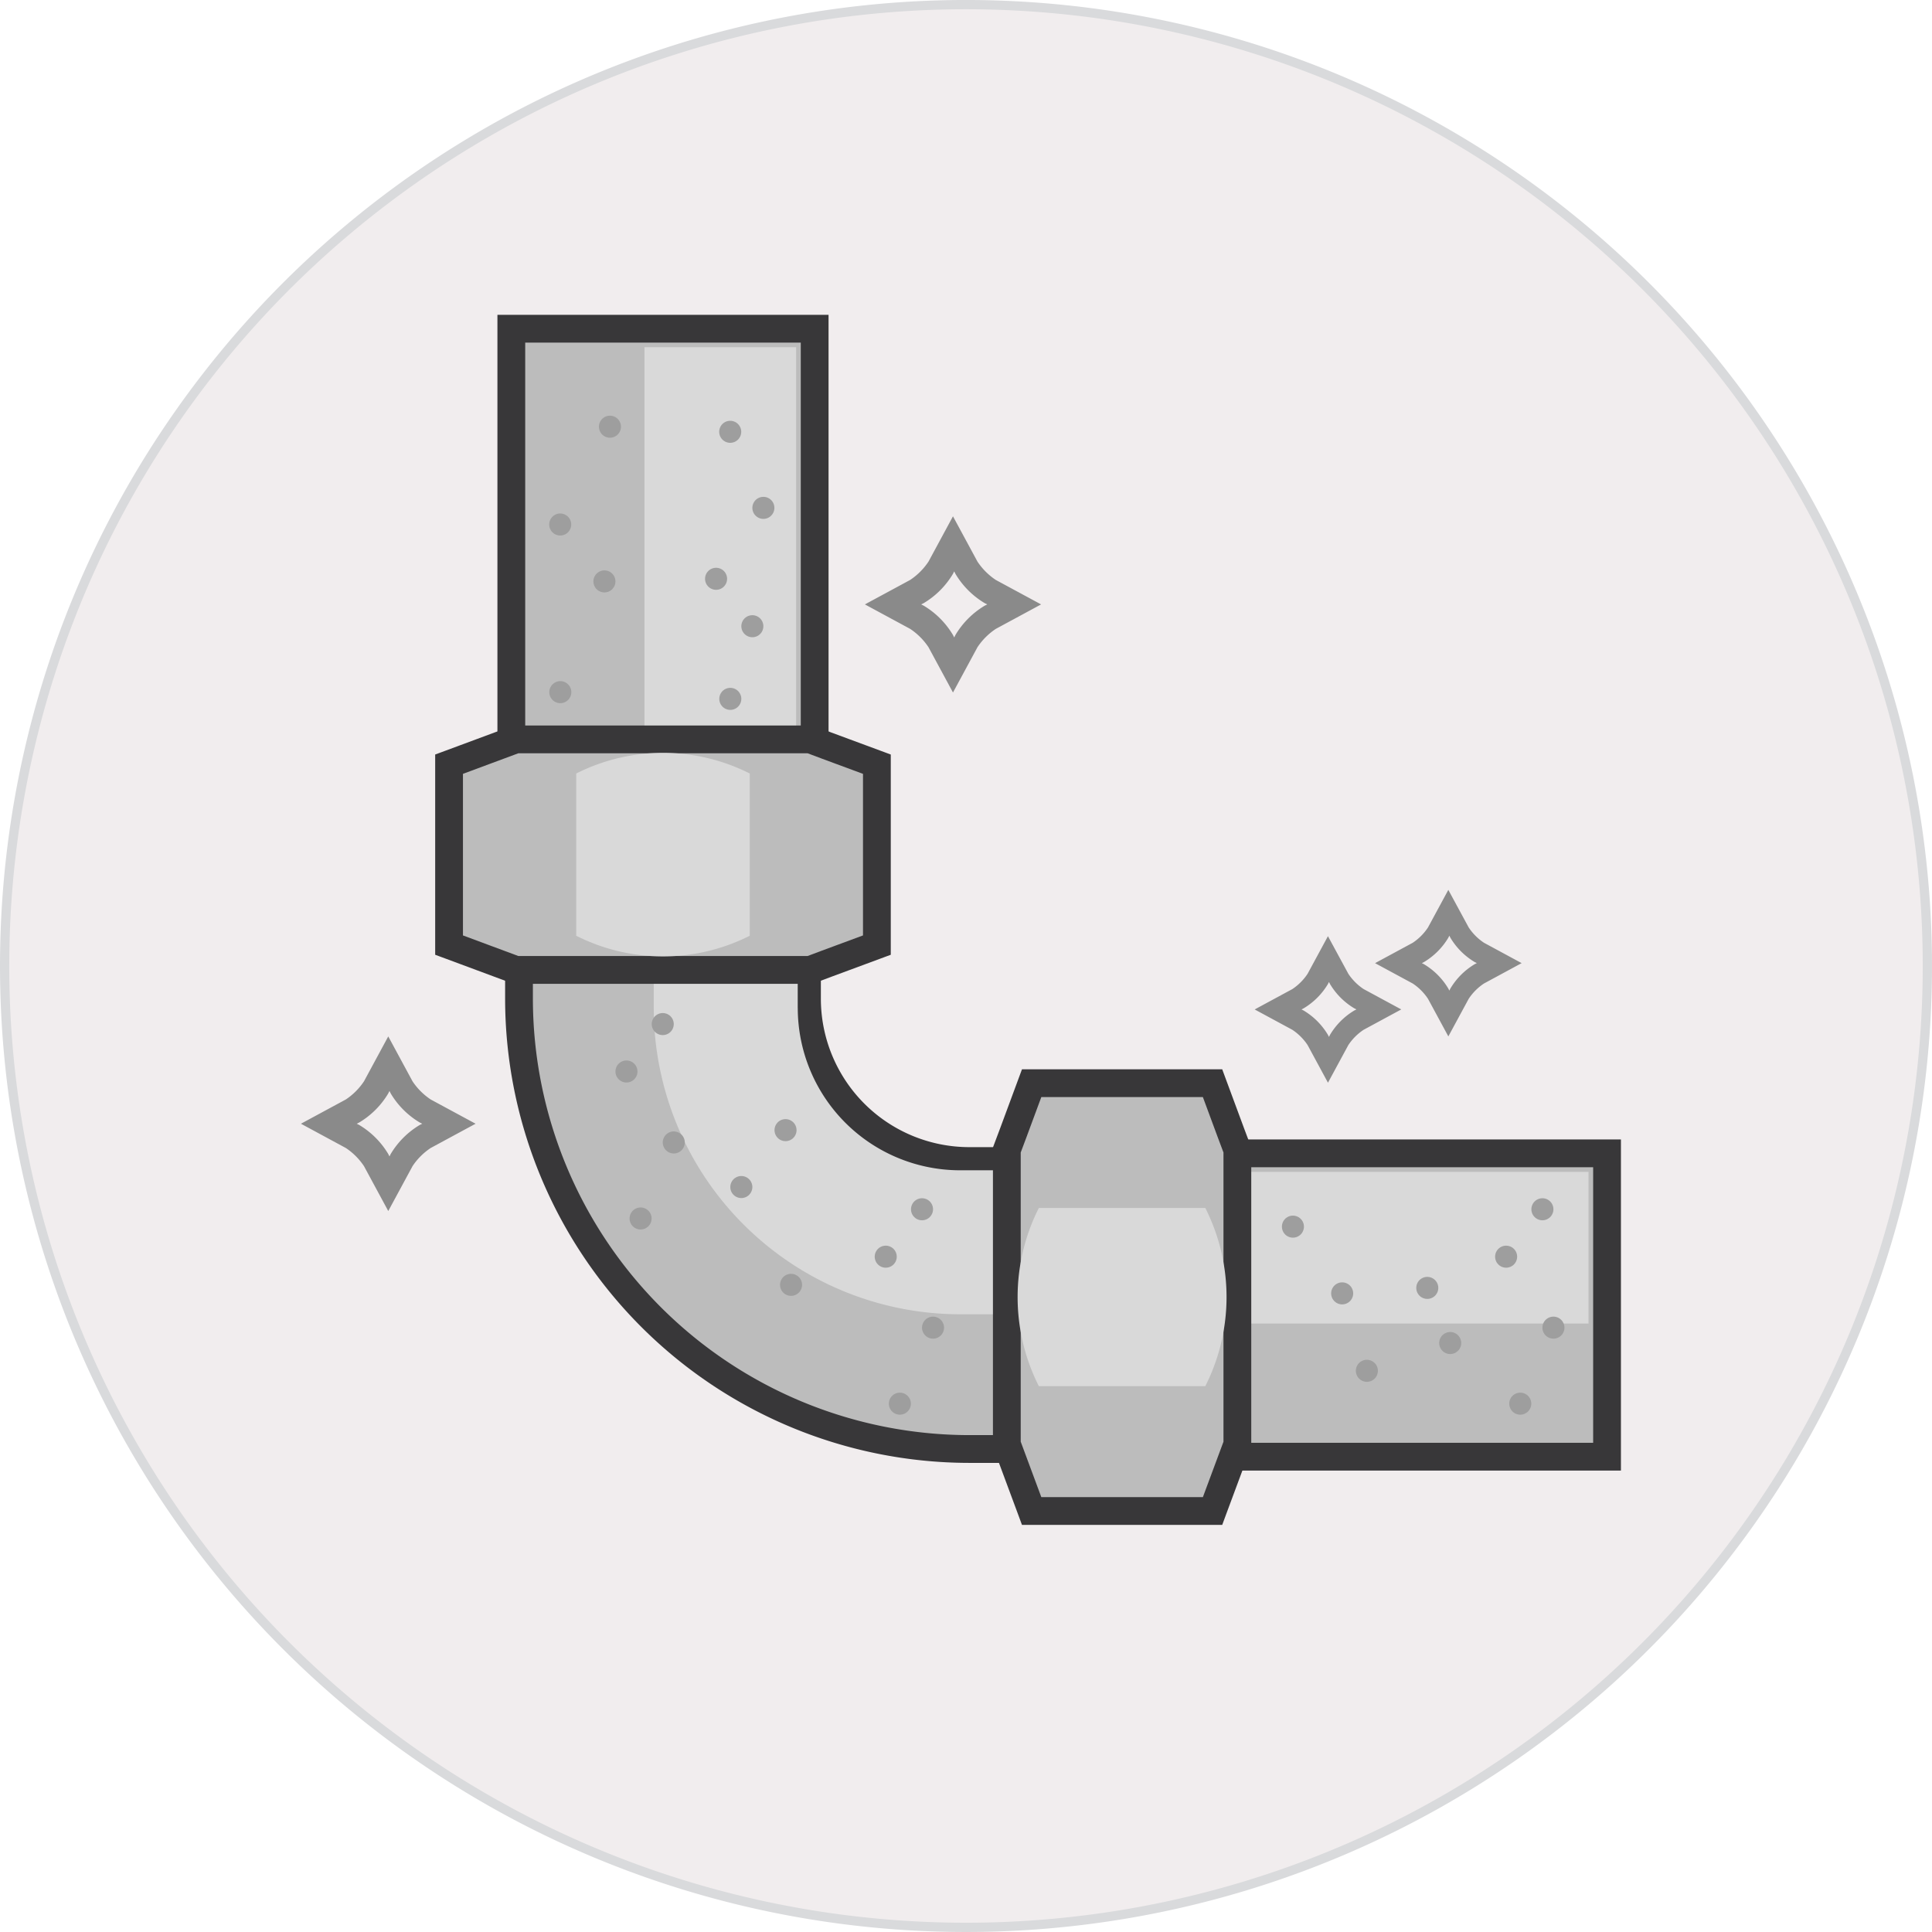 <svg xmlns="http://www.w3.org/2000/svg" width="208.648" height="208.647" viewBox="0 0 208.648 208.647">
  <g id="그룹_14512" data-name="그룹 14512" transform="translate(-445.5 -6735.5)">
    <g id="그룹_12783" data-name="그룹 12783" transform="translate(446 6736)">
      <path id="패스_3047" data-name="패스 3047" d="M295.046,495.364A103.824,103.824,0,1,0,191.224,391.538,103.828,103.828,0,0,0,295.046,495.364" transform="translate(-191.224 -287.717)" fill="#f1edee" stroke="#d9dadc" stroke-width="1"/>
      <path id="패스_3102" data-name="패스 3102" d="M0,0H89.758V53.587H0Z" transform="translate(60.286 81.092)" fill="#f1edee"/>
      <g id="그룹_14468" data-name="그룹 14468" transform="translate(48 35)">
        <rect id="사각형_3477" data-name="사각형 3477" width="52.375" height="32.76" transform="translate(72.679 89.056)" fill="#bcbcbc" stroke="#383739" stroke-width="3"/>
        <rect id="사각형_3478" data-name="사각형 3478" width="32.76" height="48.063" transform="translate(6.72 0)" fill="#bcbcbc" stroke="#383739" stroke-width="3"/>
        <g id="그룹_14467" data-name="그룹 14467">
          <g id="그룹_14469" data-name="그룹 14469">
            <path id="패스_4417" data-name="패스 4417" d="M58.39,249.615v-4.578H27.29v4.578a48.675,48.675,0,0,0,48.619,48.619h5.228v-31.1H75.909a17.537,17.537,0,0,1-17.519-17.52" transform="translate(-19.74 -177.248)" fill="#bcbcbc" stroke="#383739" stroke-width="3"/>
            <rect id="사각형_3479" data-name="사각형 3479" width="52.375" height="16.38" transform="translate(70.679 91.057)" fill="#d9d9d9"/>
            <rect id="사각형_3480" data-name="사각형 3480" width="16.38" height="48.064" transform="translate(21.1 2)" fill="#d9d9d9"/>
            <path id="패스_4418" data-name="패스 4418" d="M99.048,249.615v-4.578H83.5v4.578a33.106,33.106,0,0,0,33.069,33.069H121.8v-15.55h-5.228a17.537,17.537,0,0,1-17.519-17.52" transform="translate(-61.398 -176.248)" fill="#d9d9d9"/>
            <path id="패스_4419" data-name="패스 4419" d="M242.616,301.733l-.67-1.782-2.011-5.43H220.4l-2.011,5.43-.67,1.782v31.773l2.6,7,.08.216h19.537l.081-.219,2.6-6.995Z" transform="translate(-157.486 -213.042)" fill="#bcbcbc" stroke="#383739" stroke-width="3"/>
            <path id="패스_4420" data-name="패스 4420" d="M239.781,360.421H221.8a21.337,21.337,0,0,1,0-19.238h17.981a21.335,21.335,0,0,1,0,19.238" transform="translate(-158.111 -246.224)" fill="#d9d9d9"/>
            <path id="패스_4421" data-name="패스 4421" d="M40.77,160.976l-1.783-.67H7.214l-7,2.6-.216.08v19.537l.219.081,6.995,2.6H38.987l1.783-.67,5.43-2.011V162.987Z" transform="translate(0 -115.957)" fill="#bcbcbc" stroke="#383739" stroke-width="3"/>
            <path id="패스_4422" data-name="패스 4422" d="M46.663,181.849V164.33a20.789,20.789,0,0,1,18.744,0v17.519a20.787,20.787,0,0,1-18.744,0" transform="translate(-32.935 -116.293)" fill="#d9d9d9"/>
          </g>
        </g>
        <g id="그룹_14471" data-name="그룹 14471" transform="translate(4.061 2.319)">
          <path id="패스_4370" data-name="패스 4370" d="M419.458,310a1.189,1.189,0,1,0,1.191,1.191A1.188,1.188,0,0,0,419.458,310" transform="translate(-389.579 -294.161)" fill="#9e9e9e"/>
          <path id="패스_4371" data-name="패스 4371" d="M419.458,310a1.189,1.189,0,1,0,1.191,1.191A1.188,1.188,0,0,0,419.458,310Z" transform="translate(-391.96 -220.812)" fill="#9e9e9e"/>
          <path id="패스_4374" data-name="패스 4374" d="M419.458,310a1.189,1.189,0,1,0,1.191,1.191A1.188,1.188,0,0,0,419.458,310Z" transform="translate(-387.187 -226.957)" fill="#9e9e9e"/>
          <path id="패스_4377" data-name="패스 4377" d="M419.458,310a1.189,1.189,0,1,0,1.191,1.191A1.188,1.188,0,0,0,419.458,310Z" transform="translate(-386.591 -210.25)" fill="#9e9e9e"/>
          <path id="패스_4372" data-name="패스 4372" d="M421.41,308.822a1.189,1.189,0,1,0,1.191,1.191,1.19,1.19,0,0,0-1.191-1.191" transform="translate(-395.103 -272.355)" fill="#9e9e9e"/>
          <path id="패스_4373" data-name="패스 4373" d="M421.41,308.822a1.189,1.189,0,1,0,1.191,1.191A1.19,1.19,0,0,0,421.41,308.822Z" transform="translate(-396.639 -285.322)" fill="#9e9e9e"/>
          <path id="패스_4375" data-name="패스 4375" d="M421.41,308.822a1.189,1.189,0,1,0,1.191,1.191A1.19,1.19,0,0,0,421.41,308.822Z" transform="translate(-392.722 -280.201)" fill="#9e9e9e"/>
          <path id="패스_4376" data-name="패스 4376" d="M421.41,308.822a1.189,1.189,0,1,0,1.191,1.191A1.19,1.19,0,0,0,421.41,308.822Z" transform="translate(-395.113 -301.196)" fill="#9e9e9e"/>
          <path id="패스_4378" data-name="패스 4378" d="M419.458,312.375a1.189,1.189,0,1,1,1.191-1.191,1.188,1.188,0,0,1-1.191,1.191" transform="translate(-399.257 -225.624)" fill="#9e9e9e"/>
          <path id="패스_4425" data-name="패스 4425" d="M419.458,312.375a1.189,1.189,0,1,1,1.191-1.191,1.188,1.188,0,0,1-1.191,1.191" transform="translate(-371.257 -205.624)" fill="#9e9e9e"/>
          <path id="패스_4429" data-name="패스 4429" d="M419.458,312.375a1.189,1.189,0,1,1,1.191-1.191,1.188,1.188,0,0,1-1.191,1.191" transform="translate(-304.257 -205.624)" fill="#9e9e9e"/>
          <path id="패스_4433" data-name="패스 4433" d="M419.458,312.375a1.189,1.189,0,1,1,1.191-1.191,1.188,1.188,0,0,1-1.191,1.191" transform="translate(571.613 -105.809) rotate(120)" fill="#9e9e9e"/>
          <path id="패스_4379" data-name="패스 4379" d="M419.458,312.375a1.189,1.189,0,1,1,1.191-1.191A1.188,1.188,0,0,1,419.458,312.375Z" transform="translate(-411.52 -292.36)" fill="#9e9e9e"/>
          <path id="패스_4380" data-name="패스 4380" d="M419.458,312.375a1.189,1.189,0,1,1,1.191-1.191A1.188,1.188,0,0,1,419.458,312.375Z" transform="translate(-406.746 -286.215)" fill="#9e9e9e"/>
          <path id="패스_4381" data-name="패스 4381" d="M419.458,312.375a1.189,1.189,0,1,1,1.191-1.191A1.188,1.188,0,0,1,419.458,312.375Z" transform="translate(-406.149 -302.922)" fill="#9e9e9e"/>
          <path id="패스_4382" data-name="패스 4382" d="M421.41,311.2a1.189,1.189,0,1,1,1.191-1.191,1.19,1.19,0,0,1-1.191,1.191" transform="translate(-413.461 -273.08)" fill="#9e9e9e"/>
          <path id="패스_4383" data-name="패스 4383" d="M421.41,311.2a1.189,1.189,0,1,1,1.191-1.191A1.19,1.19,0,0,1,421.41,311.2Z" transform="translate(-406.317 -232.113)" fill="#9e9e9e"/>
          <path id="패스_4424" data-name="패스 4424" d="M421.41,311.2a1.189,1.189,0,1,1,1.191-1.191A1.19,1.19,0,0,1,421.41,311.2Z" transform="translate(-378.317 -212.113)" fill="#9e9e9e"/>
          <path id="패스_4428" data-name="패스 4428" d="M421.41,311.2a1.189,1.189,0,1,1,1.191-1.191A1.19,1.19,0,0,1,421.41,311.2Z" transform="translate(-311.317 -212.113)" fill="#9e9e9e"/>
          <path id="패스_4432" data-name="패스 4432" d="M421.41,311.2a1.189,1.189,0,1,1,1.191-1.191A1.19,1.19,0,0,1,421.41,311.2Z" transform="translate(580.763 -108.679) rotate(120)" fill="#9e9e9e"/>
          <path id="패스_4384" data-name="패스 4384" d="M421.41,311.2a1.189,1.189,0,1,1,1.191-1.191A1.19,1.19,0,0,1,421.41,311.2Z" transform="translate(-402.399 -237.234)" fill="#9e9e9e"/>
          <path id="패스_4423" data-name="패스 4423" d="M421.41,311.2a1.189,1.189,0,1,1,1.191-1.191A1.19,1.19,0,0,1,421.41,311.2Z" transform="translate(-374.399 -217.234)" fill="#9e9e9e"/>
          <path id="패스_4427" data-name="패스 4427" d="M421.41,311.2a1.189,1.189,0,1,1,1.191-1.191A1.19,1.19,0,0,1,421.41,311.2Z" transform="translate(-307.399 -217.234)" fill="#9e9e9e"/>
          <path id="패스_4431" data-name="패스 4431" d="M421.41,311.2a1.189,1.189,0,1,1,1.191-1.191A1.19,1.19,0,0,1,421.41,311.2Z" transform="translate(583.239 -102.725) rotate(120)" fill="#9e9e9e"/>
          <path id="패스_4435" data-name="패스 4435" d="M421.41,311.2a1.189,1.189,0,1,1,1.191-1.191A1.19,1.19,0,0,1,421.41,311.2Z" transform="translate(574.239 -99.725) rotate(120)" fill="#9e9e9e"/>
          <path id="패스_4385" data-name="패스 4385" d="M421.41,311.2a1.189,1.189,0,1,1,1.191-1.191A1.19,1.19,0,0,1,421.41,311.2Z" transform="translate(-404.791 -216.239)" fill="#9e9e9e"/>
          <path id="패스_4426" data-name="패스 4426" d="M421.41,311.2a1.189,1.189,0,1,1,1.191-1.191A1.19,1.19,0,0,1,421.41,311.2Z" transform="translate(-376.791 -196.239)" fill="#9e9e9e"/>
          <path id="패스_4430" data-name="패스 4430" d="M421.41,311.2a1.189,1.189,0,1,1,1.191-1.191A1.19,1.19,0,0,1,421.41,311.2Z" transform="translate(-309.791 -196.239)" fill="#9e9e9e"/>
          <path id="패스_4434" data-name="패스 4434" d="M421.41,311.2a1.189,1.189,0,1,1,1.191-1.191A1.19,1.19,0,0,1,421.41,311.2Z" transform="translate(566.253 -115.294) rotate(120)" fill="#9e9e9e"/>
        </g>
      </g>
    </g>
    <g id="그룹_14473" data-name="그룹 14473" transform="translate(538.904 6791.26)">
      <g id="그룹_14474" data-name="그룹 14474">
        <path id="패스_4436" data-name="패스 4436" d="M4.89,12.157a7.072,7.072,0,0,1,1.982,1.982l2.642,4.889,2.643-4.889a7.072,7.072,0,0,1,1.982-1.982l4.89-2.643-4.89-2.642a7.1,7.1,0,0,1-1.982-1.983L9.513,0,6.871,4.889A7.1,7.1,0,0,1,4.89,6.871L0,9.513ZM6.343,9.382A9.1,9.1,0,0,0,9.513,6.211l.133-.265.132.265a9.1,9.1,0,0,0,3.171,3.171l.265.132-.265.132a9.119,9.119,0,0,0-3.171,3.172l-.132.264-.133-.264A9.119,9.119,0,0,0,6.343,9.645l-.264-.132Z" fill="#8a8a8a"/>
      </g>
    </g>
    <g id="그룹_14475" data-name="그룹 14475" transform="translate(478 6847.428)">
      <g id="그룹_14474-2" data-name="그룹 14474">
        <path id="패스_4436-2" data-name="패스 4436" d="M4.847,12.05a7.01,7.01,0,0,1,1.964,1.964L9.43,18.86l2.62-4.846a7.01,7.01,0,0,1,1.964-1.964l4.847-2.62L14.014,6.811A7.032,7.032,0,0,1,12.05,4.846L9.43,0,6.811,4.846A7.032,7.032,0,0,1,4.847,6.811L0,9.43ZM6.287,9.3A9.025,9.025,0,0,0,9.43,6.156l.132-.263.131.263A9.025,9.025,0,0,0,12.835,9.3l.263.131-.263.131A9.039,9.039,0,0,0,9.693,12.7l-.131.261L9.43,12.7A9.039,9.039,0,0,0,6.287,9.561L6.026,9.43Z" fill="#8a8a8a"/>
      </g>
    </g>
    <g id="그룹_14476" data-name="그룹 14476" transform="translate(581 6836.603)">
      <g id="그룹_14474-3" data-name="그룹 14474">
        <path id="패스_4436-3" data-name="패스 4436" d="M4.067,10.111a5.882,5.882,0,0,1,1.648,1.648l2.2,4.066,2.2-4.066a5.882,5.882,0,0,1,1.648-1.648l4.067-2.2-4.067-2.2a5.9,5.9,0,0,1-1.648-1.649L7.913,0l-2.2,4.066A5.9,5.9,0,0,1,4.067,5.715L0,7.913ZM5.275,7.8A7.573,7.573,0,0,0,7.913,5.166l.111-.22.11.22A7.573,7.573,0,0,0,10.77,7.8l.22.11-.22.11a7.585,7.585,0,0,0-2.637,2.638l-.11.219-.111-.219A7.585,7.585,0,0,0,5.275,8.022l-.219-.11Z" fill="#8a8a8a"/>
      </g>
    </g>
    <g id="그룹_14477" data-name="그룹 14477" transform="translate(594 6831.603)">
      <g id="그룹_14474-4" data-name="그룹 14474">
        <path id="패스_4436-4" data-name="패스 4436" d="M4.067,10.111a5.882,5.882,0,0,1,1.648,1.648l2.2,4.066,2.2-4.066a5.882,5.882,0,0,1,1.648-1.648l4.067-2.2-4.067-2.2a5.9,5.9,0,0,1-1.648-1.649L7.913,0l-2.2,4.066A5.9,5.9,0,0,1,4.067,5.715L0,7.913ZM5.275,7.8A7.573,7.573,0,0,0,7.913,5.166l.111-.22.11.22A7.573,7.573,0,0,0,10.77,7.8l.22.11-.22.11a7.585,7.585,0,0,0-2.637,2.638l-.11.219-.111-.219A7.585,7.585,0,0,0,5.275,8.022l-.219-.11Z" fill="#8a8a8a"/>
      </g>
    </g>
  </g>
</svg>
